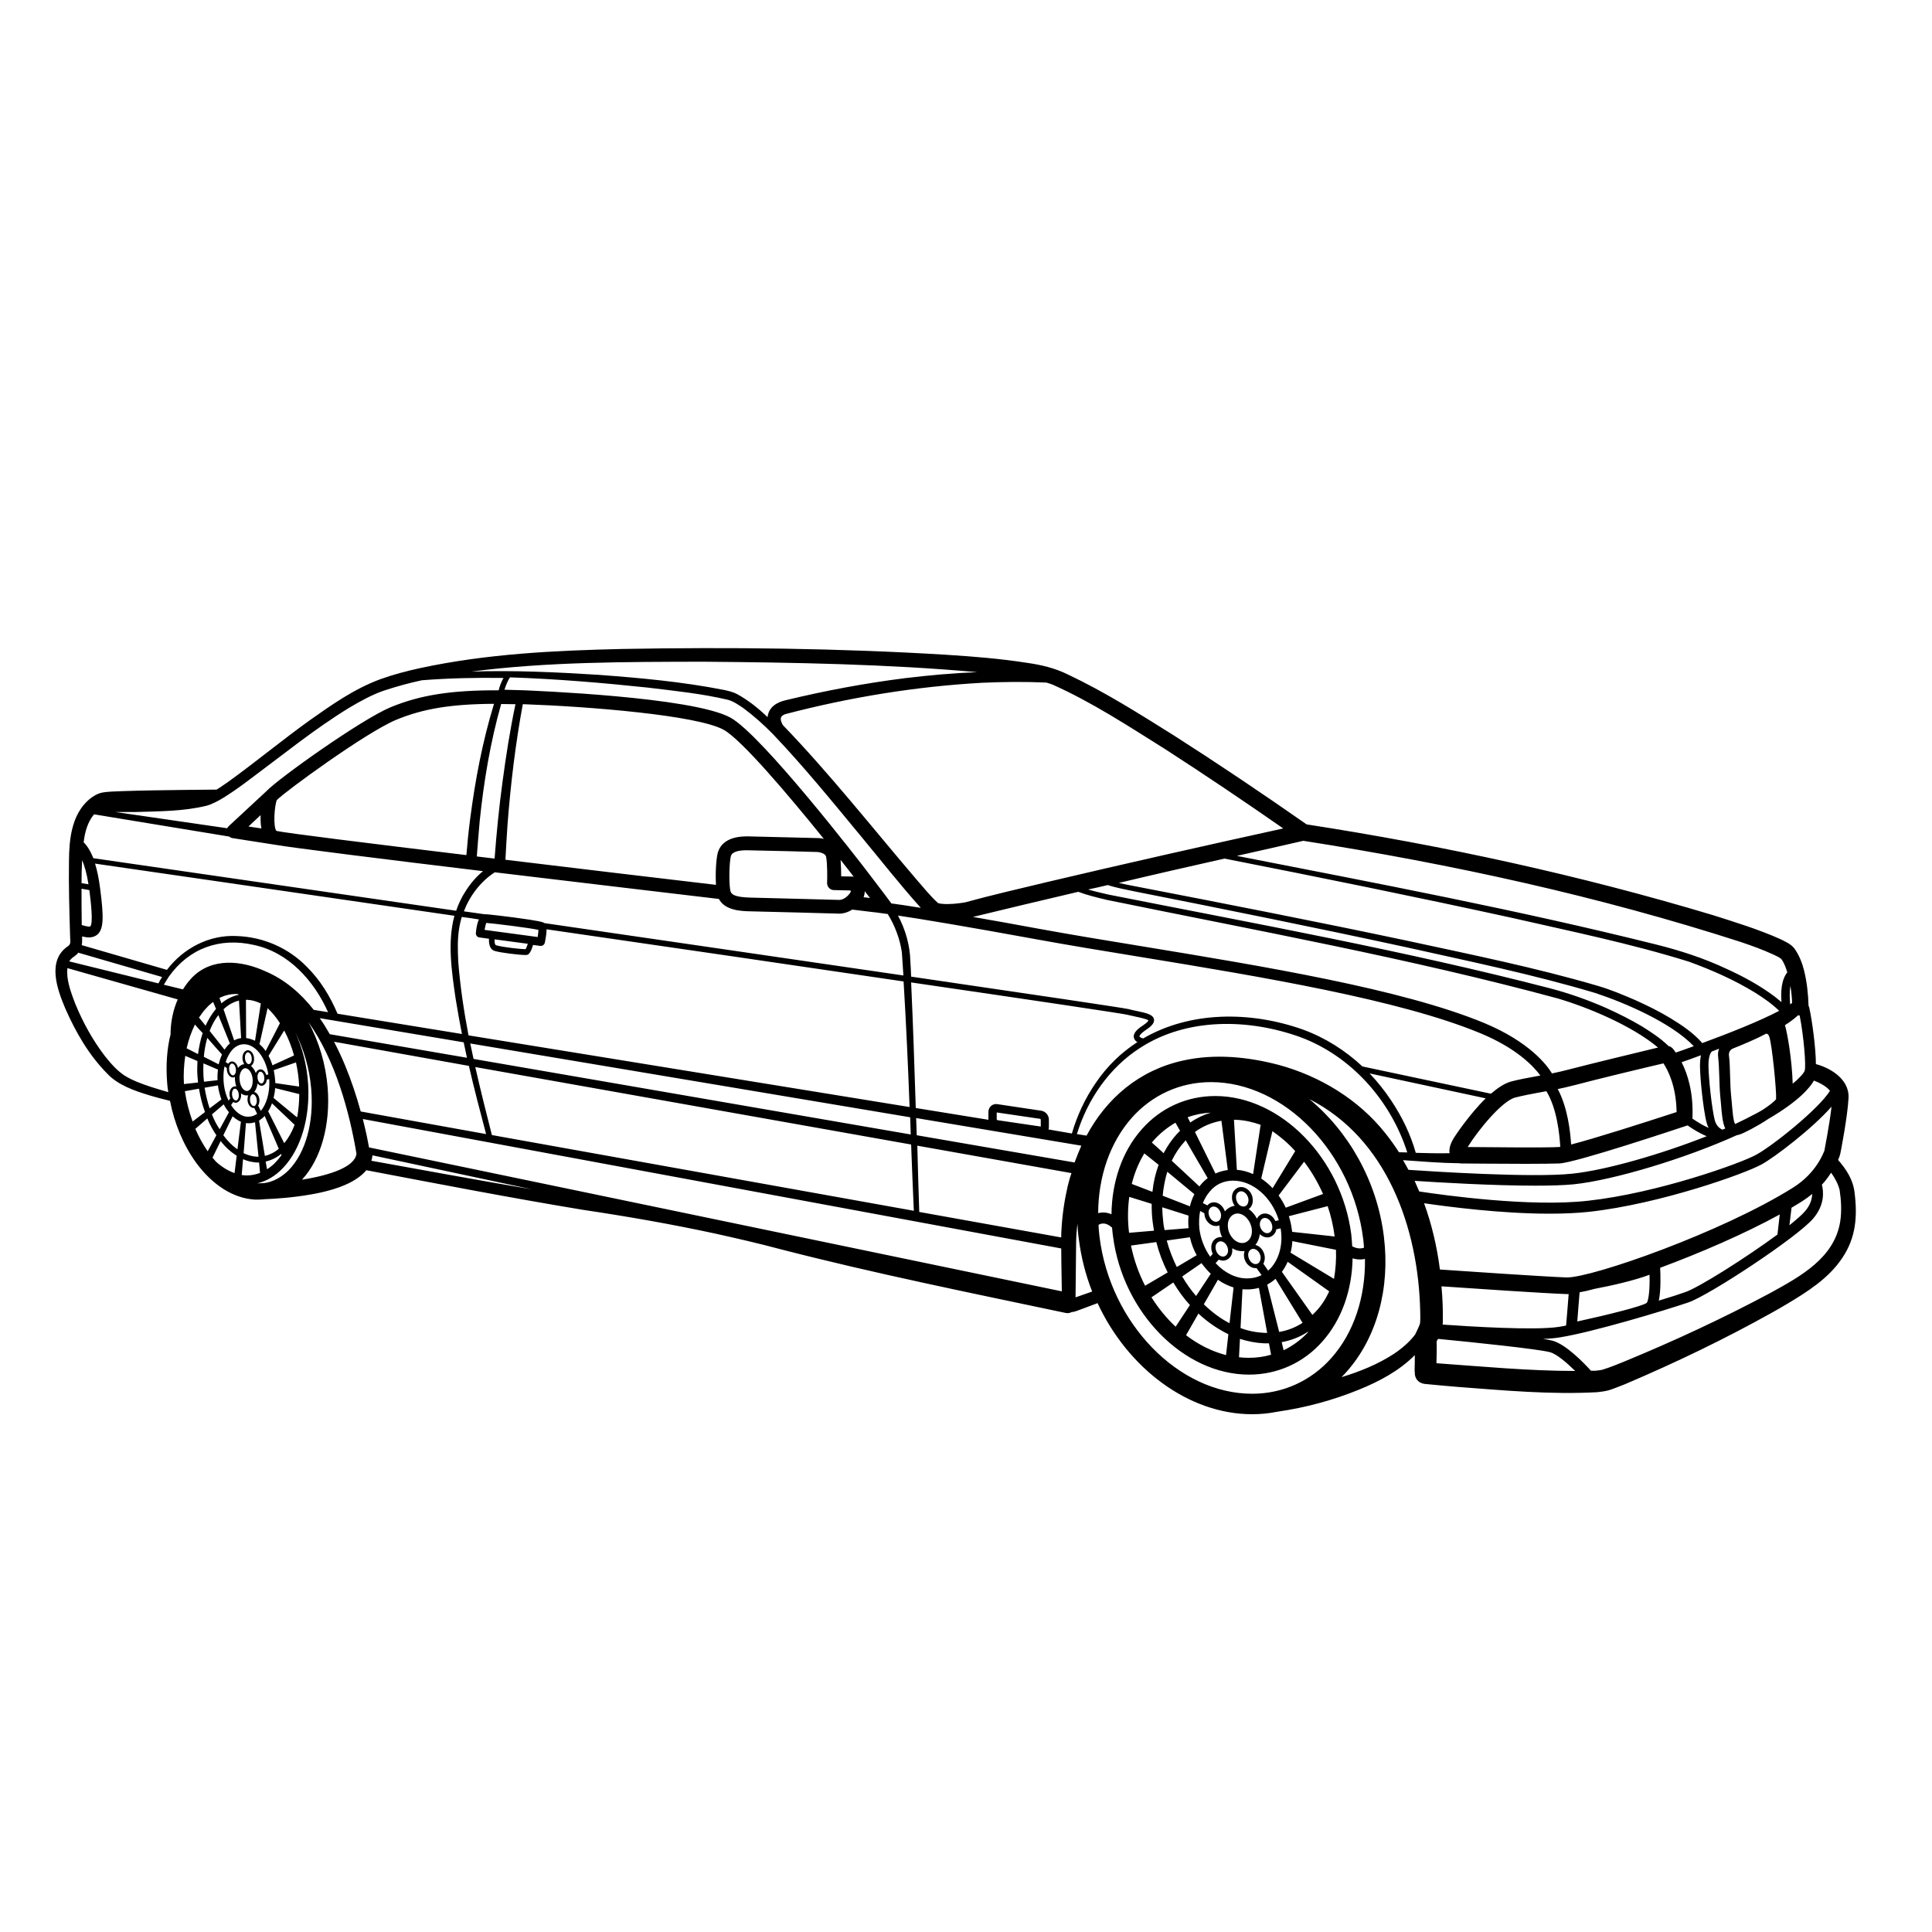 <?xml version="1.0" encoding="utf-8"?>
<!-- Generator: Adobe Illustrator 27.4.1, SVG Export Plug-In . SVG Version: 6.00 Build 0)  -->
<svg version="1.1" id="Layer_1" xmlns="http://www.w3.org/2000/svg" xmlns:xlink="http://www.w3.org/1999/xlink" x="0px" y="0px"
	 viewBox="0 0 1000 1000" style="enable-background:new 0 0 1000 1000;" xml:space="preserve">
<path d="M959.9,617.1c-0.8-6.6-4.3-11.9-8.5-16.7c0.7-1.6,1-2.6,1-2.8l0.1-0.3c0.2-0.8,3.8-19.3,4.3-29
	c0.5-10.2-10.3-15.8-16.8-17.5c0,0,0,0-0.1,0c0-8.1-1.9-22.3-3.4-29.1c-0.1-0.4-0.2-0.8-0.4-1.1c-0.2-6.2-0.8-12.1-2.3-18.2
	c-0.9-3.7-2.5-7.9-4.9-11.3c-1.9-2.6-5.2-3.9-7.8-5.2c-11.3-5-22.8-8.5-34.4-12.2c-68.9-20.7-139.3-36-210.4-47
	c-22.6-15.8-45.5-31.2-68.8-46.1c-17.9-11.2-35.7-22.5-54.8-31.5c-6.6-3.3-13.9-5-21-6c-14-2.2-27.9-3.3-42-4.2
	c-55.8-3.4-111.7-4-167.6-3c-35,0.8-70.3,2.5-104.6,9.9c-6.9,1.5-13.8,3.3-20.5,5.7c-13.6,5-25.2,13.2-36.8,21.4
	c-14.2,10.2-27.6,21.3-41.7,31.5c-2.1,1.4-4.2,3-6.4,4.3c-10.3,0.1-23.4,0.2-33.3,0.4c-5.2,0.1-10.5,0.2-15.7,0.4
	c-3.4,0.2-7,0.1-10.5,0.8c-2.5,0.6-4.7,2-6.6,3.6c-9,7.9-10.2,20.5-10.3,31.7c-0.2,13.1,0.2,26.4,0.6,39.4l0.1,2c0.1,1-0.2,2-1,2.6
	C24,497,29.7,512.3,33.8,522c5.4,12.3,12.2,24.1,21.7,33.7c5.6,6,14.2,8.9,21.7,11.2c3.6,1.1,7.2,2,10.8,2.9c2.3,11.9,7,23,13.5,32
	c8.5,11.6,19.2,18.4,30.3,19.1v0c0,0,0.2,0,0.4,0c0.1,0,0.1,0,0.2,0c0.5,0,1,0,1.5,0c1.1,0,2.1-0.1,3.1-0.2
	c5.4-0.2,14.4-0.8,23.6-2.4c14.6-2.5,24.2-6.8,29-12.6c37.3,7.1,74.6,14.3,112.1,20.5c22.9,3.4,45.8,7.4,68.5,12.3
	c11.3,2.5,22.6,5.1,33.8,8.1c48.9,12.6,98.4,22.6,147.7,33c1.2,0.2,2.2,0,3-0.5c0.6,0,1.2-0.1,1.7-0.3l0.1,0l0.2-0.1l0.4-0.1l3-1.1
	l8-3c15.6,33.6,46.9,57.5,80,57.5c4.3,0,8.4-0.4,12.5-1.2c0.2,0,0.4-0.1,0.6-0.1c14.5-2.1,28.7-5.9,42.4-11.5
	c10.3-4.2,20.7-9.7,28.7-17.8c0,2.6,0,5.3-0.1,8c0,0.4,0.1,0.8,0.1,1.1c-0.1,2.6,1.5,5.3,5,5.8c5.9,0.6,11.8,1.1,17.7,1.6
	c23.9,1.8,47.5,4,71.7,2.7c2-0.2,4.1-0.5,6-1c2.3-0.7,6-2.2,8.3-3.1c26.1-11.1,51.5-23.3,76.2-37.1c2-1.1,5.8-3.3,7.8-4.5
	c10.5-6.3,21.5-13.2,28.5-23.7C960.6,640.7,961.5,629.7,959.9,617.1z M699.9,645.1c-0.1-2.1-0.3-4.2-0.5-6.3
	c-5.1-39.4-36.6-71.5-70.4-71.5c-14.7,0-28.3,6.1-38.1,17.3c-10,11.3-15.4,26.9-15.6,43.9c-1.6-0.7-3.3-1-4.9-0.9
	c-0.7,0-1.3,0.2-2,0.3c0.1-19.1,6.2-36.6,17.3-49.2c10.6-12,25.2-18.6,41.1-18.6c38,0,73.3,36.5,78.8,81.3c0.2,1.5,0.3,2.9,0.4,4.4
	C703.8,646.6,701.7,646,699.9,645.1z M584.4,638.1c-0.8-6.4-0.7-12.6,0.1-18.6l11.6,3.6c0,3.3,0.1,6.6,0.6,10
	c0.2,1.3,0.4,2.6,0.6,3.9L584.4,638.1z M613.7,590.2l11.4,19.6c-1.2,0.9-2.4,2-3.4,3.2c-0.3,0.4-0.6,0.7-0.9,1.1
	c-4.3-4-9.4-8.8-14.3-13.3c1.8-3.8,4.1-7.2,6.8-10.1C613.4,590.5,613.6,590.3,613.7,590.2z M690.4,661.9L668,648.4
	c0.5-1.9,0.8-3.9,0.9-6l22.6,4.5c0.2,5.1-0.2,10.2-1,14.9C690.4,661.8,690.4,661.9,690.4,661.9z M663,636.8c1,7.5-0.9,14.6-5.1,19.4
	c-0.5,0.5-1,1-1.5,1.5l-2.5-3.6c0.6-1.1,0.9-2.5,0.7-3.9v0c-0.4-2.9-2.4-5.3-4.8-5.8c1.2-1.5,2-3.5,2.3-5.6c1.1,1.1,2.5,1.7,3.9,1.7
	c1.3,0,2.5-0.6,3.4-1.6c0.6-0.7,1.1-1.6,1.2-2.6l2.2-0.5C662.9,636.1,663,636.4,663,636.8z M629.2,653.8l1.6-1.8
	c0.7,0.3,1.5,0.5,2.3,0.5c1.3,0,2.5-0.6,3.4-1.6c1.1-1.2,1.5-2.9,1.3-4.7v0c0,0,0-0.1,0-0.1c1.6,1,3.4,1.5,5.2,1.5
	c0.4,0,0.8,0,1.2-0.1c-0.3,0.9-0.4,1.9-0.3,2.9c0.4,3.4,3.1,6,6,6c0.2,0,0.3,0,0.5,0l2.6,3.6c-2.2,1.1-4.7,1.7-7.4,1.7
	C639.8,661.8,633.8,658.8,629.2,653.8z M638.3,611.1c10.3,0,20.1,8.8,23.6,20.5l-1.8,0.4c-1-2.3-3.1-3.9-5.4-3.9
	c-1.3,0-2.5,0.6-3.4,1.6c-0.3,0.3-0.5,0.7-0.7,1.1c-1-2-2.5-3.8-4.3-5c0.3-0.2,0.5-0.4,0.8-0.7c1.1-1.2,1.5-2.9,1.3-4.7
	c-0.4-3.4-3.1-6-6-6c-1.3,0-2.5,0.6-3.4,1.6c-1.1,1.2-1.5,2.9-1.3,4.7c0.2,1.3,0.7,2.5,1.4,3.4c-2,0.3-3.7,1.3-5.1,2.9c0,0,0,0,0,0
	c-0.9-2.7-3.2-4.7-5.7-4.7c-1.3,0-2.5,0.6-3.4,1.6c0,0,0,0,0,0l-2.3-1.2c0.9-2.2,2.1-4.3,3.6-6C629.2,613,633.5,611.1,638.3,611.1z
	 M668.8,637.6c0-0.5-0.1-1-0.2-1.5c-0.3-2.3-0.8-4.5-1.5-6.6l20.1-5.2c1.7,5,2.9,10.2,3.6,15.6c0,0,0,0,0,0.1L668.8,637.6z
	 M665.5,625.1c-1-2.2-2.3-4.4-3.7-6.3l13.2-17.5c3.8,5,7.1,10.6,9.8,16.7L665.5,625.1z M658.7,615c-1.8-1.9-3.8-3.6-5.9-5l5.8-24.5
	c4.2,2.9,8.2,6.3,11.8,10.3L658.7,615z M648.6,607.7c-2.7-1.2-5.5-2-8.4-2.2l-1.5-25.9c0.4,0,0.7,0,1.1,0c4.3,0.2,8.5,1.1,12.7,2.6
	L648.6,607.7z M652.9,631.2c0.5-0.5,1.1-0.8,1.8-0.8c1.8,0,3.5,1.9,3.8,4.1c0.2,1.2-0.1,2.3-0.8,3c-0.5,0.5-1.1,0.8-1.8,0.8
	c-1.8,0-3.5-1.9-3.8-4.1C652,633,652.3,631.9,652.9,631.2z M651.7,653.5c-0.5,0.5-1.1,0.8-1.8,0.8c-1.8,0-3.5-1.9-3.8-4.1
	c-0.2-1.2,0.1-2.3,0.8-3c0.5-0.5,1.1-0.8,1.8-0.8c1.8,0,3.5,1.9,3.8,4.1C652.6,651.6,652.3,652.7,651.7,653.5z M621.2,626.8l2.2,1.2
	c0,0.2,0,0.4,0,0.6c0.4,3.4,3.1,6,6,6c0.6,0,1.3-0.1,1.8-0.4c0,0.6,0,1.2,0.1,1.9c0.2,1.5,0.6,3,1.3,4.3c-0.3-0.1-0.6-0.1-0.9-0.1
	c-1.3,0-2.5,0.6-3.4,1.6c-1.1,1.2-1.5,2.9-1.3,4.7c0.1,0.9,0.4,1.7,0.7,2.4l-1.3,1.5c-3-4.3-4.9-9.2-5.6-14.4
	C620.5,632.9,620.6,629.7,621.2,626.8z M631.2,631.6c-0.5,0.5-1.1,0.8-1.8,0.8c-1.8,0-3.5-1.9-3.8-4.1c-0.2-1.2,0.1-2.3,0.8-3
	c0.5-0.5,1.1-0.8,1.8-0.8c1.8,0,3.5,1.9,3.8,4.1v0C632.1,629.8,631.8,630.9,631.2,631.6z M629.2,646.3c-0.2-1.2,0.1-2.3,0.8-3
	c0.5-0.5,1.1-0.8,1.8-0.8c1.8,0,3.5,1.9,3.8,4.1c0.2,1.2-0.1,2.3-0.8,3c-0.5,0.5-1.1,0.8-1.8,0.8
	C631.2,650.4,629.5,648.5,629.2,646.3z M635.6,635.5c-0.3-2.3,0.2-4.4,1.5-5.8c0.9-1,2.1-1.6,3.4-1.6c3.5,0,6.8,3.6,7.4,7.9
	c0.3,2.3-0.2,4.4-1.5,5.8c-0.9,1-2.1,1.6-3.4,1.6C639.5,643.4,636.1,639.8,635.6,635.5z M645.4,623.7c-0.5,0.5-1.1,0.8-1.8,0.8
	c0,0-0.1,0-0.1,0c-0.4-0.1-0.8-0.2-1.2-0.3c-1.3-0.6-2.3-2.1-2.5-3.8c-0.2-1.2,0.1-2.3,0.8-3c0.5-0.5,1.1-0.8,1.8-0.8
	c1.8,0,3.5,1.9,3.8,4.1v0C646.3,621.8,646,622.9,645.4,623.7z M632.2,580.1l3.3,25.5c-2.2,0.3-4.4,0.9-6.4,1.8l-10.6-21.5
	C622.6,582.9,627.2,581,632.2,580.1z M618.2,618.1c-1,2-1.8,4.1-2.3,6.3l-14.1-5.5c0.4-4.3,1.2-8.5,2.4-12.4
	C609.1,610.6,614.1,614.7,618.2,618.1z M602.1,632.5c-0.3-2.6-0.5-5.1-0.5-7.6l13.6,4.3c-0.2,2.1-0.2,4.3,0,6.5l-12.4,1
	C602.5,635.3,602.2,633.9,602.1,632.5z M615.9,640.4c0.7,3.3,1.9,6.4,3.5,9.3l-10.3,6.1c-2.1-4.3-3.9-8.9-5.2-13.7L615.9,640.4z
	 M621.9,653.8c0.2,0.3,0.4,0.5,0.6,0.8c1.3,1.7,2.7,3.3,4.2,4.7l-7.6,11.5c-2.7-3.1-5.1-6.5-7.2-10.1L621.9,653.8z M630.4,662.4
	c2.5,1.8,5.3,3.1,8.1,4l-2.1,18.5c-4.8-2.5-9.2-5.8-13.3-9.8L630.4,662.4z M643.1,667.3c0.8,0.1,1.7,0.1,2.5,0.1
	c2.1,0,4.1-0.3,6-0.8l4.3,23.3c-0.5,0-0.9,0-1.4,0c-4.2-0.2-8.4-1-12.4-2.5L643.1,667.3z M655.9,664.9c1.5-0.8,3-1.8,4.3-3l14,22.8
	c-3.7,2.4-7.8,4-12.1,4.7L655.9,664.9z M663.5,658.3c1.2-1.6,2.2-3.4,3-5.2l21.5,15.3c-1.8,3.9-4.1,7.5-7,10.5
	c-0.6,0.6-1.1,1.2-1.7,1.7L663.5,658.3z M616.1,581l-1.4-2.7c3.8-1.4,7.9-2.2,12-2.4C623,577,619.4,578.7,616.1,581z M608.4,581.1
	l2.4,4.2c-0.5,0.5-1.1,1.1-1.6,1.6c-2.7,3-5,6.3-6.9,10c-2.2-2-4.2-3.9-6.1-5.5c0.3-0.4,0.7-0.8,1-1.2
	C600.5,586.5,604.3,583.5,608.4,581.1z M592.3,597c2.2,1.7,4.7,3.8,7.4,5.9c-1.6,4.4-2.7,9-3.2,14l-10.7-4.1
	C587.2,607.1,589.4,601.8,592.3,597z M598.5,642.9c1.4,5.5,3.4,10.8,5.9,15.7l-11.7,6.9c-3.3-6.4-5.8-13.4-7.3-20.8L598.5,642.9z
	 M607.3,663.8c2.5,4.2,5.4,8.2,8.6,11.7l-7.4,11.2c-4.7-4.4-8.9-9.5-12.5-15.2L607.3,663.8z M620.3,679.9c4.7,4.4,10,8,15.5,10.7
	l-1.2,10.8c-7.3-1.9-14.3-5.4-20.7-10.3L620.3,679.9z M641.8,693c4.1,1.3,8.2,2.1,12.4,2.3c0.6,0,1.1,0,1.7,0c0.3,0,0.6,0,0.9,0
	l1.1,5.9c-3.7,1.1-7.6,1.6-11.6,1.6c-1.7,0-3.4-0.1-5-0.3L641.8,693z M664.4,698.9l-1-4.2c4.9-0.9,9.5-2.7,13.6-5.4l0.1,0.2
	C673.4,693.5,669.1,696.6,664.4,698.9z M136.5,612.4c-1.1,0-2.3,0.1-3.4,0.1c4.9-1.1,9.6-3.9,13.5-8.1c9.1-9.6,13.9-25.7,12.9-43.1
	c-0.6-9.9-3-19.1-6.7-26.9c4.4,8.5,7.4,18.6,8.3,29.4c1.4,17.2-2.9,32.8-11.6,41.8C145.7,609.4,141.3,611.8,136.5,612.4z
	 M111.8,601.3c-0.6-0.7-1.2-1.4-1.8-2.1l4.2-8.6c2.5,3.2,5.3,5.7,8.3,7.6l-1.1,9C118,606,114.8,604,111.8,601.3z M142.5,560.6
	c0-0.4,0-0.9-0.1-1.4c-0.1-1.8-0.4-3.6-0.7-5.3l11.5-4c0.8,3.7,1.4,7.6,1.6,11.6c0,0.3,0,0.6,0,0.9L142.5,560.6z M119.6,572l1.1-1.6
	c0.4,0.2,0.8,0.4,1.3,0.4c0.6,0,1.2-0.3,1.7-0.8c0.8-0.8,1.2-2.1,1.1-3.5c0-0.2,0-0.4-0.1-0.6c0.9,0.7,1.9,1.1,3,1.1
	c0.3,0,0.5,0,0.8-0.1c-0.3,0.7-0.4,1.5-0.4,2.4c0.1,2.4,1.6,4.2,3.2,4.2c0.1,0,0.2,0,0.3,0l1.5,3c-1.4,1-2.9,1.5-4.5,1.5
	C125.4,578.2,122.1,575.9,119.6,572z M95.2,561.1c-0.3-5,0-10,0.7-14.6l6.3,2.7c-0.1,2.5-0.2,5,0,7.6c0.1,1.2,0.2,2.3,0.3,3.5
	L95.2,561.1z M100.9,530.3c0.2,0.2,0.3,0.3,0.4,0.5c1,1.1,2.2,2.5,3.6,3.9c-1.1,3.4-1.9,7.1-2.4,10.9l-5.9-3
	C97.6,538.1,99.1,534,100.9,530.3z M138.9,556.1l-1.1,0.3c-0.5-1.7-1.6-2.9-3-2.9c-0.6,0-1.2,0.3-1.7,0.8c-0.3,0.3-0.5,0.7-0.7,1.1
	c-0.6-1.6-1.5-2.8-2.5-3.7c0.2-0.1,0.4-0.3,0.5-0.4c0.8-0.8,1.2-2.1,1.1-3.5c-0.1-2.4-1.6-4.2-3.2-4.2c-0.6,0-1.2,0.3-1.7,0.8
	c-0.8,0.8-1.2,2.1-1.1,3.5c0.1,1.1,0.4,2.1,0.9,2.9c-1,0.1-2,0.6-2.8,1.5c-0.1,0.2-0.3,0.3-0.4,0.5c-0.4-1.9-1.7-3.4-3.1-3.4
	c-0.6,0-1.2,0.3-1.7,0.8c-0.1,0.1-0.2,0.3-0.3,0.4l-1.3-0.9c0.8-2.5,2-4.7,3.5-6.4c1.7-1.8,3.8-2.8,5.9-2.8
	C132.1,540.4,137.4,547.2,138.9,556.1z M136.8,557.8c0.1,1.1-0.2,2.1-0.7,2.6c-0.2,0.3-0.5,0.4-0.8,0.4c-0.9,0-1.9-1.2-2-3.1
	c-0.1-1.1,0.2-2.1,0.7-2.6c0.2-0.3,0.5-0.4,0.8-0.4C135.7,554.7,136.7,555.9,136.8,557.8z M132.2,572.1c-0.2,0.3-0.5,0.4-0.8,0.4
	c-0.9,0-1.9-1.2-2-3.1c-0.1-1.1,0.2-2.1,0.7-2.6c0.2-0.3,0.5-0.4,0.8-0.4c0.9,0,1.9,1.2,2,3.1C133,570.5,132.7,571.5,132.2,572.1z
	 M120.1,566.5c-0.1-1.1,0.2-2.1,0.7-2.6c0.2-0.3,0.5-0.4,0.8-0.4c0.9,0,1.9,1.2,2,3.1c0.1,1.1-0.2,2.1-0.7,2.6
	c-0.2,0.3-0.5,0.4-0.8,0.4C121.2,569.6,120.2,568.4,120.1,566.5z M121.6,562.3c-0.6,0-1.2,0.3-1.7,0.8c-0.8,0.8-1.2,2.1-1.1,3.5
	c0,0.7,0.2,1.3,0.4,1.9l-0.9,1.2c-1.5-3.1-2.4-6.7-2.6-10.5c-0.1-2.5,0-4.9,0.5-7.2l1.2,0.8c0,0.2,0,0.5,0,0.7
	c0.1,2.4,1.6,4.2,3.2,4.2c0.4,0,0.7-0.1,1-0.3c0,0.5,0,0.9,0,1.4c0.1,1.3,0.3,2.4,0.7,3.5C122.1,562.3,121.9,562.3,121.6,562.3z
	 M119.3,550.9c0.2-0.3,0.5-0.4,0.8-0.4c0.9,0,1.9,1.2,2,3.1c0.1,1.1-0.2,2.1-0.7,2.6c-0.2,0.3-0.5,0.4-0.8,0.4c-0.9,0-1.9-1.2-2-3.1
	C118.5,552.4,118.8,551.4,119.3,550.9z M125.4,553.7c0.5-0.5,1-0.8,1.6-0.8c1.7,0,3.6,2.4,3.8,6c0.1,2-0.4,4-1.4,5
	c-0.5,0.5-1,0.8-1.6,0.8c-1.7,0-3.6-2.4-3.8-6C123.8,556.7,124.4,554.8,125.4,553.7z M128.8,550.8c-0.9,0-1.9-1.2-2-3.1
	c-0.1-1.1,0.2-2.1,0.7-2.6c0.2-0.3,0.5-0.4,0.8-0.4c0.9,0,1.9,1.2,2,3.1c0.1,1.1-0.2,2.1-0.7,2.6C129.3,550.7,129,550.8,128.8,550.8
	z M127.4,537.3l-0.1-19.8c0.2,0,0.4,0,0.7,0c2.4,0.1,4.7,0.8,7,1.9l-3,19.3C130.5,538,129,537.5,127.4,537.3z M124.8,537.3
	c-1.3,0.2-2.5,0.6-3.6,1.2l-5.5-16.1c2.4-2.3,5.1-3.8,8-4.5L124.8,537.3z M119,540.1c-0.3,0.3-0.7,0.6-1,0.9
	c-0.6,0.7-1.2,1.5-1.8,2.3c-2.3-2.9-5.1-6.5-7.7-9.7c1.2-3.1,2.7-5.8,4.5-8.2L119,540.1z M114.9,545.8c-0.7,1.6-1.3,3.3-1.7,5.1
	l-7.7-3.9c0.3-3.4,0.9-6.7,1.8-9.8C110,540.3,112.7,543.4,114.9,545.8z M105.3,556.6c-0.1-2.1-0.1-4.1,0-6.2l7.5,3.2
	c-0.2,1.8-0.3,3.6-0.2,5.5l-7,0.8C105.4,558.8,105.4,557.7,105.3,556.6z M112.8,561.8c0.3,2.6,1,5,1.8,7.3l-6.1,4.6
	c-1.1-3.4-2-7-2.6-10.7L112.8,561.8z M135,575l-1.3-2.6l-0.2,0.1c0.5-0.8,0.8-1.9,0.8-3.1c-0.1-2.1-1.3-3.9-2.7-4.2
	c0.9-1.1,1.5-2.7,1.7-4.4c0.6,0.7,1.3,1.2,2.1,1.2c0.6,0,1.2-0.3,1.7-0.8c0.6-0.6,0.9-1.4,1-2.4l1.2-0.3c0,0.3,0.1,0.6,0.1,0.9
	C139.6,565.7,138,571.4,135,575z M140.8,571.1l11.7,11.1c-1.4,3.7-3.2,6.9-5.4,9.5l-8.3-16.5C139.6,574,140.2,572.6,140.8,571.1z
	 M141,551.4c-0.5-1.7-1.2-3.4-2-4.9l8.1-13.1c2.1,3.9,3.8,8.2,5.1,12.9L141,551.4z M137.5,544c-1-1.4-2-2.6-3.2-3.5l4.2-18.7
	c2.3,2.2,4.5,4.8,6.4,7.8L137.5,544z M123.5,514.9c-3.2,0.7-6.1,2.1-8.9,4.4l-1-2.8c2.7-1.3,5.5-2,8.4-2c0.4,0,0.9,0,1.3,0.1
	L123.5,514.9z M110.3,518.6l1.5,3.6c-2.1,2.5-3.9,5.4-5.4,8.7c-0.8-1-1.5-1.9-2.1-2.6c-0.4-0.4-0.8-1-1.3-1.6c1.2-1.8,2.4-3.5,3.9-5
	C107.9,520.5,109.1,519.5,110.3,518.6z M103,563.5c0.7,4.3,1.7,8.3,3.1,12.1l-6.4,4.9c-1.8-4.9-3.2-10.2-4-15.7L103,563.5z
	 M107.3,578.9c1.3,3.2,2.9,6.1,4.7,8.7l-4.5,8.3c-2.4-3.5-4.6-7.4-6.4-11.6L107.3,578.9z M109.7,576.8l6.1-5.2
	c0.1,0.1,0.1,0.3,0.2,0.4c0.7,1.4,1.6,2.6,2.5,3.7l-4.8,8.8C112.1,582.2,110.8,579.6,109.7,576.8z M120.4,577.8
	c1.4,1.2,2.8,2.2,4.3,2.8l-1.8,14.3c-2.6-1.8-5.1-4.3-7.3-7.3L120.4,577.8z M127.3,581.3c0.5,0.1,1,0.1,1.4,0.1
	c1.1,0,2.2-0.2,3.3-0.5l1.8,17.8c-0.3,0-0.6,0-0.9,0c-2.3-0.1-4.6-0.8-6.8-1.8L127.3,581.3z M133.8,580c0.1,0,0.2-0.1,0.3-0.1l0,0.1
	l0.4,0l-0.1-0.2c0.9-0.6,1.8-1.3,2.6-2.2c0,0,0,0,0,0l7.3,17c-2.2,1.9-4.7,3.1-7.2,3.7l-3-18.2L133.8,580z M153.7,578.3l-12.1-10
	c0.4-1.6,0.7-3.3,0.8-5.1l12.5,3.1c0,4-0.4,7.9-1,11.6C153.8,578,153.8,578.2,153.7,578.3z M125.8,600c2.2,1,4.6,1.5,6.9,1.7
	c0.3,0,0.7,0,1,0c0.1,0,0.3,0,0.4,0l0.5,5.4c-2.2,0.8-4.4,1.3-6.8,1.3c-0.9,0-1.8-0.1-2.7-0.2L125.8,600z M138.2,605.2l-0.7-4
	c2.8-0.6,5.5-1.9,8-3.9l0.2,0.6c-0.8,1.1-1.7,2.2-2.6,3.2C141.6,602.8,140,604.1,138.2,605.2z M137.5,502.8
	c-12.4-5.7-28-7.4-38.3,3.4c-1.7,1.8-3.2,3.8-4.5,5.9l-9.9-2.4c0.8-1.4,1.7-2.8,2.6-4.2c10.5-14.8,26.5-20.4,44-16.4
	c18,3.8,31.1,18.5,38.4,34.8l-7.4-1.2C155.8,514.3,147.6,507.1,137.5,502.8z M45.8,457.7l-3.6-0.6c0-4,0.1-7.9,0.3-11.9
	C43.7,448,44.9,452,45.8,457.7z M46.3,461.1c0.6,4.7,2.1,17,0.4,18.4c-0.1,0.1-0.8,0.4-4.4-0.7c0-0.7,0-1.3,0-1.6
	c-0.1-5.7-0.1-11.4-0.1-17.2l4,0.7C46.3,460.8,46.3,461,46.3,461.1z M42.5,484.7c1.2,0.3,2.5,0.5,3.6,0.5c1.5,0,2.9-0.4,4.1-1.3
	c3.6-2.9,3.5-9.3,1.7-23.5c-0.7-5.5-1.6-9.9-2.7-13.4c17.1,2.5,94.8,13.7,186,27c-3.7,13.7-1.4,28.9,0.6,42.7
	c1,6.2,2.1,12.4,3.3,18.5l-64.4-10.5c-3.8-9-9-17.5-16-24.4c-9.5-9.7-22.4-15.3-36-15.8c-14.4-0.8-27.8,6.3-36.3,17.5l-44.1-12.8
	c0.1-0.6,0.2-1.2,0.2-1.8C42.5,486.9,42.5,485.9,42.5,484.7z M143.2,430.1c0,0-0.1,0-0.1,0c-1.8-1.9-1.1-13,0.2-16
	c4.1-4.3,46.1-35,61.7-41.5c13.7-5.7,28.3-8.2,50.7-8.3c-6,19.6-9.8,39.7-12.4,60c-0.8,6.1-1.4,12.2-1.9,18.3
	C190,436.4,148.2,431.2,143.2,430.1L143.2,430.1L143.2,430.1z M128.6,427.8l6.3-5.9c-0.1,2.4,0,4.8,0.4,6.9L128.6,427.8z
	 M335.3,355.9c13.9,1.7,27.9,3.1,41.4,6.3c3,0.8,5.3,2.5,7.9,4.2c5.4,4,10.6,8.6,15.4,13.5c16,16.8,30.8,35,45.6,52.9
	c10.3,12.4,20.2,25.1,31,37.1c-6.6-1.1-11.6-1.8-15.3-2.3c-0.1-0.2-0.2-0.3-0.3-0.5c0-0.1-4.7-6.3-12.5-16.5
	c-2.2-2.9-54.1-70.3-70.5-79.2c-19.9-10.8-102.9-13.9-106.5-14.1c-3.6-0.1-7.1-0.2-10.4-0.3c0.7-2.1,1.7-4.8,2.9-6.4
	C287.8,351.4,311.7,353.4,335.3,355.9z M633.8,444.4c49.3,9.7,98.5,19.7,147.5,30.4c31.1,7.1,62.6,13.5,93,23
	c11.8,4.3,23.6,9.5,34.3,16.1c4.3,2.7,8.6,5.7,12.3,9.3c-9.8,5.2-26.2,11.7-39.8,16.7c-4.6-5.3-10.6-9.3-16.5-12.9
	c-5.9-3.6-12.1-6.6-18.3-9.4c-6.3-2.7-12.7-5.4-19.2-7.3c-32.7-9.6-66.1-16.3-99.3-23.5c-45.3-9.6-94.3-19.2-139.9-28
	c-3-0.6-5.9-1.1-8.8-1.8C597.5,452.6,616.1,448.4,633.8,444.4z M926.7,510.3c0.5,2.9,0.8,5.9,0.9,8.8c-0.3,0.2-0.7,0.5-1,0.8
	C926.3,517,926.2,513.3,926.7,510.3z M870.4,549.8c2.6-0.9,6-2.1,10-3.6c-0.3,1.5-0.5,3.4-0.5,5.7c0.1,7,1.7,21.9,3.3,28.7
	c0.3,1.2,0.7,2.3,1.2,3.2c-2.9-1.2-6-3.2-8.4-4.8c0-0.1,0-0.2,0-0.3C876.6,565.3,873.4,555.7,870.4,549.8z M732.8,596.7
	c-2.7-9.6-7.1-18.6-12.6-26.9c-3.3-5-7.1-9.8-11.3-14.2l60.1,12.9c-8.7,8.5-16.2,20-16.3,20.2c-0.8,1.3-3,4.8-2.4,8.2
	C744.5,597,738.6,596.9,732.8,596.7z M556.2,601.7l-81.7-14.1c-0.1-3-0.2-5.9-0.3-8.9l85.5,14.3
	C558.4,595.9,557.3,598.8,556.2,601.7z M254.6,587.5c-3-11.7-5.9-23.4-8.6-35.2l225.6,40.1c0.4,11.5,0.9,22.9,1.4,34.3L254.6,587.5z
	 M245.1,548.1c-0.6-2.7-1.1-5.4-1.7-8l227.7,38.2c0.1,3,0.2,5.9,0.3,8.9L245.1,548.1z M515.9,579.4v-3.6l22.4,3.3
	c0.2,0,0.4,0.3,0.4,0.4v3.6l-22.4-3.3C516.1,579.7,515.9,579.5,515.9,579.4z M542.7,584.6c0.1-0.4,0.2-0.8,0.2-1.2v-3.9
	c0-2.3-1.8-4.3-4-4.6l-22.7-3.4c-1.2-0.2-2.4,0.2-3.2,0.9c-0.9,0.8-1.4,1.9-1.4,3.1v3.9c0,0.1,0,0.1,0,0.2l-37.6-6.1
	c-0.7-21.7-1.4-43.3-2.4-65c63.7,9.3,109.3,16.1,111.7,16.7c1.3,0.3,2.7,0.6,4,0.9c2.7,0.6,6.7,1.4,7.1,2.1c0,0-0.1,0.8-3,2.7
	c-2.2,1.4-5.1,3.7-4.5,6.2c0.2,1,0.9,1.8,1.8,2.3c-8.2,5.3-15.6,12.3-21.6,21.2c-5.5,8-9.6,16.8-12.3,26.1L542.7,584.6z
	 M591.7,537.5c-1-0.3-1.9-0.7-1.9-1.1c0,0-0.1-1,3.3-3.3c2.3-1.5,4.6-3.4,4.2-5.5c-0.5-2.6-4.2-3.3-9.3-4.4
	c-1.3-0.3-2.6-0.5-3.9-0.9c-2.4-0.6-48.4-7.4-112.5-16.8c-0.1-2.6-0.2-5.3-0.4-7.9c-0.2-8.3-2.5-16.4-6.4-23.7
	c12.2,1.8,34.5,5.5,72.3,12.4c15.9,2.9,34,5.9,53.1,9c62.8,10.3,134,22.1,175.8,39.4c19.2,7.9,27.9,17.4,31.3,22
	c-0.7,0.1-1.5,0.3-2.2,0.4c-4.5,0.8-8.8,1.6-13,2.7c-3.3,0.9-6.9,3.3-10.4,6.3L705.2,552c-8.9-8.3-19.3-14.9-30.8-19.1
	C647.1,523.2,615.9,523.4,591.7,537.5z M759.7,593.7c0.1-0.2,0.2-0.3,0.3-0.5c5-8.1,17.4-23.3,24.2-25.1c3.9-1,8-1.8,12.4-2.6
	c1.2-0.2,2.5-0.5,3.8-0.7c5.5,9,6.8,22.3,7.2,28.8c-0.3,0-0.5,0.1-0.7,0.1C800,594.1,769.8,593.8,759.7,593.7z M813.2,592.4
	c-0.4-6.8-1.8-19.1-6.9-28.7c2.7-0.6,5.6-1.2,8.6-2c10.4-2.8,37.4-9.3,46.1-11.3c2.3,3.5,6.6,11.7,6.8,25.2
	C850.3,581.3,825.3,589.3,813.2,592.4z M891.6,584.7c-1.4-0.5-3.3-1.9-4.1-5.1c-1.5-6.3-3.1-21-3.2-27.8c-0.1-6.3,1.8-7.6,1.8-7.6
	c-0.1,0.1-0.2,0.1-0.2,0.1l0,0c1.3-0.5,2.6-1,3.9-1.5c-0.5,1.3-0.7,2.8-0.5,4.2c0.3,2.6,0.5,6.3,0.6,10.2c0.1,3.5,0.2,7,0.5,10.2
	c0.1,1.1,0.2,2.1,0.3,3.1c0.5,6.3,0.9,10.8,2.3,13.6C892.5,584.3,892,584.5,891.6,584.7z M934.1,554.2c-0.4,1.1-2.2,3.4-6.2,6.7
	c-0.4-12.7-2.7-25.7-4-30.3c2.9-1.8,4.9-3.4,6.8-5.1c0.3,0.1,0.5,0.1,0.8,0.1C933.6,536.2,934.9,551.8,934.1,554.2z M908.7,576.5
	c-3.2,1.7-6.8,3.5-10.6,5.3c-1-1.5-1.4-7.2-1.8-11.8c-0.1-1-0.2-2.1-0.3-3.1c-0.3-3-0.4-6.5-0.5-9.9c-0.1-4-0.2-7.8-0.6-10.7
	c-0.2-1.6,0.7-3.1,2.1-3.6l0,0c5.3-2.1,12.4-5.1,17-7.6c0.9-0.2,1.4,0.5,1.7,1.3c1.5,3.7,3.9,28.7,3.6,32.5
	c-0.7,1.1-3.6,3.4-7.2,5.7C911,575.2,909.9,575.9,908.7,576.5z M573.4,458.1c4.5,1.5,9.3,2.3,13.9,3.3c45.5,9,94.5,18.9,139.7,28.7
	c33.1,7.4,66.4,14.2,98.8,23.9c15.7,5.2,39.3,15.4,50.9,27.5c-3.5,1.3-6.7,2.4-9.3,3.3c-0.9-1.3-1.6-2.1-1.7-2.2
	c-0.6-0.6-1.3-1-2.1-1.2c-4.1-4-9-7.2-13.8-10.2c-5.9-3.5-12.1-6.6-18.3-9.4c-9.3-4.1-19.1-7.6-29-10.2
	c-75.2-19.5-152.7-33.5-228.9-48.6c-3.4-0.8-7-1.6-10.4-2.6C566.6,459.7,570,458.9,573.4,458.1z M558.1,461.6
	c4.8,1.8,9.9,3,14.9,4.2c77.6,15.9,156.9,30.3,233.3,51c15.6,4.6,38.3,14,51.9,25.4c-9.4,2.3-35.3,8.5-45.5,11.2
	c-3.4,0.9-6.5,1.6-9.4,2.2c-2.6-4.3-11.6-16.3-35.1-26.1c-42.5-17.6-114-29.3-177.1-39.7c-19.1-3.1-37.1-6.1-53-9
	c-13.4-2.5-24.8-4.5-34.5-6.2C519.9,470.6,538.6,466.2,558.1,461.6z M434.6,465.8c-2.1-0.1-39.1-1-46-1.2
	c-8.3-0.2-10.2-1.6-10.6-3.7c-0.9-5.1-0.4-15.3,0.3-17.8c0.8-2.6,5.1-3,8-3c0.2,0,0.4,0,0.5,0c7.3,0.1,34.3,0.8,36.6,0.9
	c0.5,0.1,3.9,0.6,4.2,2.5c0.7,3.7,0.6,11,0.5,13.5c0,0.9,0.3,1.9,1,2.6s1.5,1.1,2.5,1.1l8.5,0.2c0.2,0.2,0.3,0.3,0.3,0.4
	c0,0.1-0.1,0.5-0.6,1.2C437.5,465.5,435,465.8,434.6,465.8z M434.7,465.8C434.7,465.8,434.7,465.8,434.7,465.8
	C434.7,465.8,434.7,465.8,434.7,465.8z M371.6,441.1c-0.9,3-1.4,10.8-1,16.9c-33.3-3.9-72.6-8.6-109-13c0.3-6.1,0.7-12.2,1.1-18.3
	c1.6-20.8,4.1-41.7,7.9-62.2c0.2,0,0.4,0,0.6,0c34,1.2,89.6,5.7,103.3,13.2c9.2,5,33.7,33.9,51.9,56.5c-0.9-0.2-1.7-0.4-2.4-0.4
	c-0.1,0-0.1,0-0.2,0c-0.3,0-29.2-0.7-36.8-0.9C376.4,432.8,372.8,437.3,371.6,441.1z M435.1,445.1c2.6,3.3,4.9,6.2,6.8,8.7
	c-0.2,0-0.3-0.1-0.5-0.1l-6-0.1C435.4,451.2,435.3,448,435.1,445.1z M447.6,461.3c1,1.3,1.9,2.4,2.7,3.5l-3.3-0.4
	C447.4,463.3,447.6,462.2,447.6,461.3z M248.3,424.9c2.1-20.4,5.5-40.8,11.1-60.5c2.4,0,4.9,0.1,7.4,0.1
	c-2.8,13.3-4.9,26.7-6.7,40.2c-1.8,13.2-3.1,26.4-4.1,39.7c-3.1-0.4-6.1-0.7-9.2-1.1C247.3,437.1,247.7,431,248.3,424.9z
	 M256.1,451.5c48.3,5.8,97.5,11.6,116,13.8c3.2,6.1,11.9,6.3,16.3,6.4c7,0.1,45.7,1.2,46.1,1.2c0,0,0.1,0,0.1,0
	c0.6,0,3.4-0.1,6.5-2.1l10.7,1.3l0,0c0.1,0,2.2,0.2,7.7,1c3.7,6,6.3,12.9,7.3,19.8c0.3,4,0.5,8,0.8,12
	c-54.5-8-121.4-17.7-185.8-27.1c-0.8-0.6-2.9-1.2-15.6-2.9c-2.9-0.4-14.1-1.8-15.4-1.7c0,0-0.1,0-0.1,0c-3.5-0.5-7.1-1-10.6-1.5
	C243.2,463.6,248.7,456.3,256.1,451.5z M256,486.2l17.2,2.3c-0.4,1.3-0.9,2.4-1.2,2.8c0,0-0.1,0-0.1,0c-2.1,0-11.6-1-15-2
	C256.1,489.2,255.9,487.6,256,486.2z M250.8,481.3c0.3-1.5,0.6-2.9,0.9-3.6c4.2,0.3,22.5,2.6,27,3.6c0,0.8-0.2,2.2-0.4,3.7
	L250.8,481.3z M247.9,475.9c-0.8,1.6-1.3,3.9-1.6,7c-0.1,1.1,0.7,2.2,1.8,2.3l5,0.7c-0.1,2,0.1,5.4,2.9,6.3c3.4,1,12.9,2.1,15.9,2.1
	c0.3,0,0.6,0,0.7,0c0.5-0.1,1.9-0.3,3.3-5.2l3.7,0.5c0.1,0,0.2,0,0.3,0c1,0,1.9-0.7,2.1-1.7c0.7-3.3,0.9-5.5,0.9-6.9
	c64.1,9.3,130.7,19,184.8,27c1.3,21.7,2.3,43.3,3.1,65l-228.3-37.1c-2.4-12.6-4.3-25.2-5.3-38c-0.3-6.1-0.5-12.3,0.6-18.2
	c0.3-1.7,0.7-3.4,1.2-5.1C242,475,244.9,475.4,247.9,475.9z M240,539.5c0.6,2.7,1.1,5.4,1.7,8l-71-12.2c-1.6-2.8-3.3-5.6-5.2-8.3
	L240,539.5z M242.7,551.7c2.7,11.8,5.8,23.6,8.9,35.3l-64.9-11.7c-2.2-8.1-4.9-16.1-8.1-23.9c-1.7-4.1-3.6-8.1-5.7-12.2L242.7,551.7
	z M549.3,646.2c0,8.3,0.3,18.9,0.3,22.2L191,593.9c-0.4-1.9-0.7-3.8-1.1-5.7c-0.6-3-1.4-6-2.1-9L549.3,646.2z M192.8,598l82.5,17.6
	c-27.7-4.7-55.4-9.8-83.1-14.8C192.5,599.9,192.7,599,192.8,598z M552.6,614.1c-1.7,7.4-2.8,15-3.2,22.6c-0.1,0.8-0.1,2.1-0.1,3.8
	l-73.5-13.2c-0.4-11.4-0.7-22.9-1-34.3l79.8,14.2C553.8,609.4,553.2,611.7,552.6,614.1z M612.5,548.9c-23,5-39.8,19.7-50.1,38.9
	l-5-0.8c5.5-18,16.8-34.4,32.7-44.6c24.3-15.8,56.3-15.2,82.9-5.6c26.5,9.8,46.9,33,55.4,59.7c-1.4,0-2.9-0.1-4.3-0.1
	c-2.2-3.4-4.5-6.7-7.1-9.9c-13.8-17.4-33.8-29.5-55.1-35.3C645.9,547,628.8,545.3,612.5,548.9z M755.5,602.1c0.2,0,0.4,0.1,0.6,0.1
	c0.1,0,0.1,0,0.2,0c1.1,0,19.1,0.2,33.7,0.2c7.6,0,14.3-0.1,17.2-0.2c8.8-0.5,60.2-17.7,66-19.6c0.1,0,0.2-0.1,0.3-0.1
	c2.5,1.8,6.2,4.1,9.9,5.6c-23.8,9.4-52.3,17.6-69.7,19.4c-20.9,2.2-73.2-1.2-84.7-2c-0.9-1.7-1.8-3.3-2.8-5
	C736.2,601.2,745.8,602,755.5,602.1z M743.5,692.9C743.5,692.9,743.5,692.9,743.5,692.9C743.5,692.9,743.5,692.9,743.5,692.9
	C743.5,692.9,743.5,692.9,743.5,692.9z M746.7,685.6c0-0.4,0.1-0.7,0.1-1.1c0.1-6.2-0.1-12.5-0.7-18.7c15.6,1.1,53.3,3.6,64.3,4
	c0.1,0,0.3,0,0.5,0c0.3,0,0.6,0,1,0c0,0.2,0,0.3,0,0.5c-0.4,5-1,12.7-1.3,15.8c-1.4,0.3-2.6,0.5-3.8,0.7
	C794.1,688.7,761,686.6,746.7,685.6z M853.8,659.8c0.2,7-0.4,13.3-1.5,14.6c-2.4,1.7-19.4,6-35.9,9.6c0.3-4.3,0.9-11.3,1.2-15.1
	c2.3-0.4,4.9-1,7.8-1.8C833.9,665.5,845.9,662.8,853.8,659.8z M859.3,656.2c20.5-7.6,43.5-17.5,61.9-27.6L920,639
	c-16.3,12-40.5,27.3-47.7,29.8c-2.8,1-7.7,2.6-13.7,4.4C859.7,667.9,859.5,660.5,859.3,656.2z M927.3,625.1c1.8-1.1,3.6-2.1,5.3-3.2
	c2-1.3,3.8-2.6,5.4-3.9c-0.1,2.5-0.9,5.7-3.7,8.9c-1.5,1.8-4.4,4.3-8.1,7.3L927.3,625.1z M928.1,614.7
	c-36.8,23.1-103.6,46.5-117,46.5c-0.1,0-0.2,0-0.3,0c-11.1-0.4-51-3.1-65.5-4.1c-1.5-11.7-4.2-23.3-8.2-34.3
	c12.4,1.8,39.8,5.4,64.9,5.4c7.3,0,14.4-0.3,20.8-1c36.7-4.1,80.6-19.8,89-24.5c6.6-3.6,26.1-18.4,36.2-29.9
	c-1,8.9-3.4,21.1-3.7,22.8C943.8,596.7,940.2,607.1,928.1,614.7z M947.2,564.6c-6.1,9.7-29.9,28.6-38.2,33.1
	c-8.2,4.5-50.9,19.8-87,23.8c-29.8,3.4-74.9-2.9-87.4-4.8c-0.8-1.8-1.6-3.7-2.4-5.5c11.9,0.8,40.4,2.5,62.5,2.5
	c7.7,0,14.6-0.2,19.8-0.7c21.1-2.2,58.4-13.6,84.4-25.4c0.5-0.1,1-0.2,1.6-0.4c2.1-0.7,8.9-4.1,14.7-8c16-9.3,21.7-16.4,23.7-19.9
	C940.9,560.1,945.1,561.9,947.2,564.6z M921.9,496.2C921.9,496.2,921.9,496.2,921.9,496.2C921.9,496.2,921.9,496.2,921.9,496.2z
	 M901.1,487.6c5.6,1.9,11.2,3.9,16.4,6.3c1.6,0.7,3.3,1.5,4.4,2.4c0,0,0.1,0.1,0.1,0.1c1.5,2,2.3,4.3,3.1,6.9
	c-3.2,3.9-3.4,10.5-3,15.4c-1.1-0.9-2.2-1.8-3.3-2.7c-7.8-5.9-16.5-10.6-25.3-14.6c-11.7-5.5-24.1-9.5-36.6-12.6
	c-71.7-17.9-144.2-31.6-216.7-45.8c12.2-2.7,23.8-5.4,34.4-7.8C751.2,447.2,827.4,463.8,901.1,487.6z M603,387.7
	c20.6,13.3,41.1,27.1,61.2,41.1c-38.8,8.5-84.4,18.8-121.6,27.6c-13.9,3.3-30.9,7.3-43.2,10.7c-3.9,0.6-8.1,1.1-12,0.7
	c-1.1-0.1-2.4-0.5-2-0.5c-4-3.6-7.7-8.3-11.3-12.4c-22.8-26.7-44.5-54.3-68.9-79.6c-0.7-1.3-1.6-3.1-0.7-4.4l0.2-0.2
	c0.1-0.1,0.1-0.1,0.2-0.2l0.3-0.2c0.2-0.3,1.1-0.6,1.4-0.7c33.3-8.7,67.5-14.3,101.8-16.2c11.1-0.5,22.1-0.6,33.2-0.1
	c1.1,0.3,2.2,0.7,3.3,1.1C565.1,363.4,584,375.8,603,387.7z M363.9,342.5c47.3,0.4,94.7,1.2,141.9,5.4c-12.4,0.5-24.9,1.6-37.2,3.1
	c-20.8,2.6-41.5,6.5-61.8,11.4c-2.3,0.5-4.6,1.4-6.4,2.9c-1.9,1.6-2.9,3.7-3.1,5.9c-4.8-4.6-10-8.8-15.9-12
	c-2.1-1.1-4.5-1.6-6.7-2.1c-21.4-4.2-43.1-6.2-64.8-7.8c-21.9-1.4-43.9-2.4-65.9-1.7C283.6,342.5,323.8,342.6,363.9,342.5z
	 M121.6,409c2.9-2,5.7-4.1,8.5-6.2c16.8-12.5,32.9-25.6,50.7-36.5c5.9-3.5,11.9-6.8,18.1-8.9c6.4-2.1,12.9-3.9,19.5-5.3
	c14-1.1,28.1-1.4,42.2-1.2c-1.2,2.1-2.1,4.7-2.5,6.4c-24.8-0.1-40.8,2.5-56,8.8c-15.1,6.3-58,36.8-64.3,43.5l0,0l-19.4,18
	c-0.3,0.3-0.6,0.7-0.8,1.1l-57.8-8.4c3.4,0,6.8,0,10.2,0c12.4-0.4,24.9-0.3,37.1-3.3c1.1-0.3,2.1-0.7,3.1-1.2c0,0,0,0,0,0l0,0
	C114.4,414,118,411.4,121.6,409z M48.7,421.5l69.9,11.5c0.5,0.4,1.1,0.7,1.7,0.8l21.8,3.4l0,0c9.1,1.6,57.2,7.6,107.9,13.7
	c-3.5,2.9-6.5,6.4-8.9,10.2c-2.2,3.3-3.8,6.8-5,10.3c-93.1-13.5-172.4-25-187.8-27.2c-1.7-4.3-3.5-6.8-5-8.2
	C43.9,430.7,45.4,425.3,48.7,421.5z M37.5,495.7c0.4-0.3,0.5-0.3,1.5-1.1c0.6-0.4,1.1-0.9,1.5-1.5l43.4,12.6
	c-0.7,1.1-1.3,2.1-1.9,3.3l-46.2-11.4C36.3,496.9,36.8,496.3,37.5,495.7z M78.5,562.7c-4.9-1.6-9.8-3.4-13.9-5.9
	c-4-2.6-7.4-6.5-10.4-10.3c-6.2-8.1-11.2-17.2-15.1-26.6c-1.8-4.6-3.6-9.4-4.2-14.3c-0.1-1.5-0.2-3,0-4.5L92,517.3
	c-2.3,5.2-3.5,10.9-3.7,16.6c0,0.5,0,1,0,1.4c-1.9,7.6-2.5,16.1-1.8,24.9c0.1,1.7,0.3,3.4,0.6,5.1C84.3,564.5,81.4,563.6,78.5,562.7
	z M156.3,610.6c9.9-10.7,14.8-28.4,13.3-47.6c-1-12.2-4.5-24-10-34c13.9,19.4,21.3,46.6,24.9,68.1
	C183.8,603.9,171,608.3,156.3,610.6z M557.6,671.2c-0.1,0-0.5,0.2-0.9,0.3c0.1-7.1,0.3-24.7,0.3-28.2c0-3.2,0.3-6.6,0.7-9.9
	c0.1,2.7,0.3,5.3,0.7,8c1.2,9.4,3.5,18.5,6.9,27.1C561.9,669.7,557.6,671.2,557.6,671.2z M569.1,640.1c-0.3-2.1-0.4-4.1-0.5-6.1
	c0.6-0.4,1.4-0.7,2.2-0.7c1.5-0.1,3.1,0.6,4.8,2.1c0.1,1.5,0.3,3.1,0.5,4.6c5.1,39.4,36.6,71.5,70.4,71.5c14.7,0,28.3-6.1,38.1-17.3
	c9.8-11.1,15.2-26.3,15.5-42.9c1.2,0.4,2.5,0.6,4,0.6c0.8,0,1.6-0.1,2.4-0.3c0.3,19.9-5.8,38.2-17.3,51.2
	c-10.6,12-25.2,18.6-41.1,18.6C610,721.4,574.6,684.9,569.1,640.1z M721.4,700.8c-8.3,5.4-17.5,9.1-27,12c0.9-0.9,1.8-1.9,2.7-2.9
	c15.5-17.5,22.5-43,19.2-69.8c-3.5-28.8-18.4-54.6-38.6-71.2c40.1,20.3,56.5,66.7,57.4,110c0,0.9,0.1,3.7,0,4.6
	c0.1,1.7-0.4,2.4-1.5,4.9c-0.3,0.6-0.7,1.4-1.1,2.3C729.6,694.6,725.6,698,721.4,700.8z M743.5,705.6c0.1-3.7,0.2-7.4,0.1-11.1
	c0-0.1,0-0.1,0-0.2c0.2-0.4,0.4-0.8,0.7-1.3c17.8,1.7,52.3,5.3,58,6.9c3.6,1,8.8,5.6,13,9.7C791.4,709.6,767.3,707.3,743.5,705.6z
	 M952.5,632.2c-3,19-20.7,28.5-36.1,37c-24.5,13.1-49.9,24.9-75.6,35.5c-3.2,1.3-7.6,3.1-10.9,4.1c-1.4,0.5-2.8,0.5-4.3,0.7
	c-0.7,0-1.4,0-2.1,0c-4-4.4-12.9-13.5-19.7-15.5c-1-0.3-2.8-0.6-5.1-1c3.4-0.1,6.5-0.4,8.8-0.8c17-2.7,54.8-14.1,66.5-18.1
	c10.9-3.8,56.6-33.9,64.6-43.5c5.8-6.9,5.4-13.6,4.4-17.4c2-2.1,3.5-4.3,4.8-6.2c2,2.8,3.7,6,4.4,9C953,621.3,953.3,627,952.5,632.2
	z"/>
</svg>
